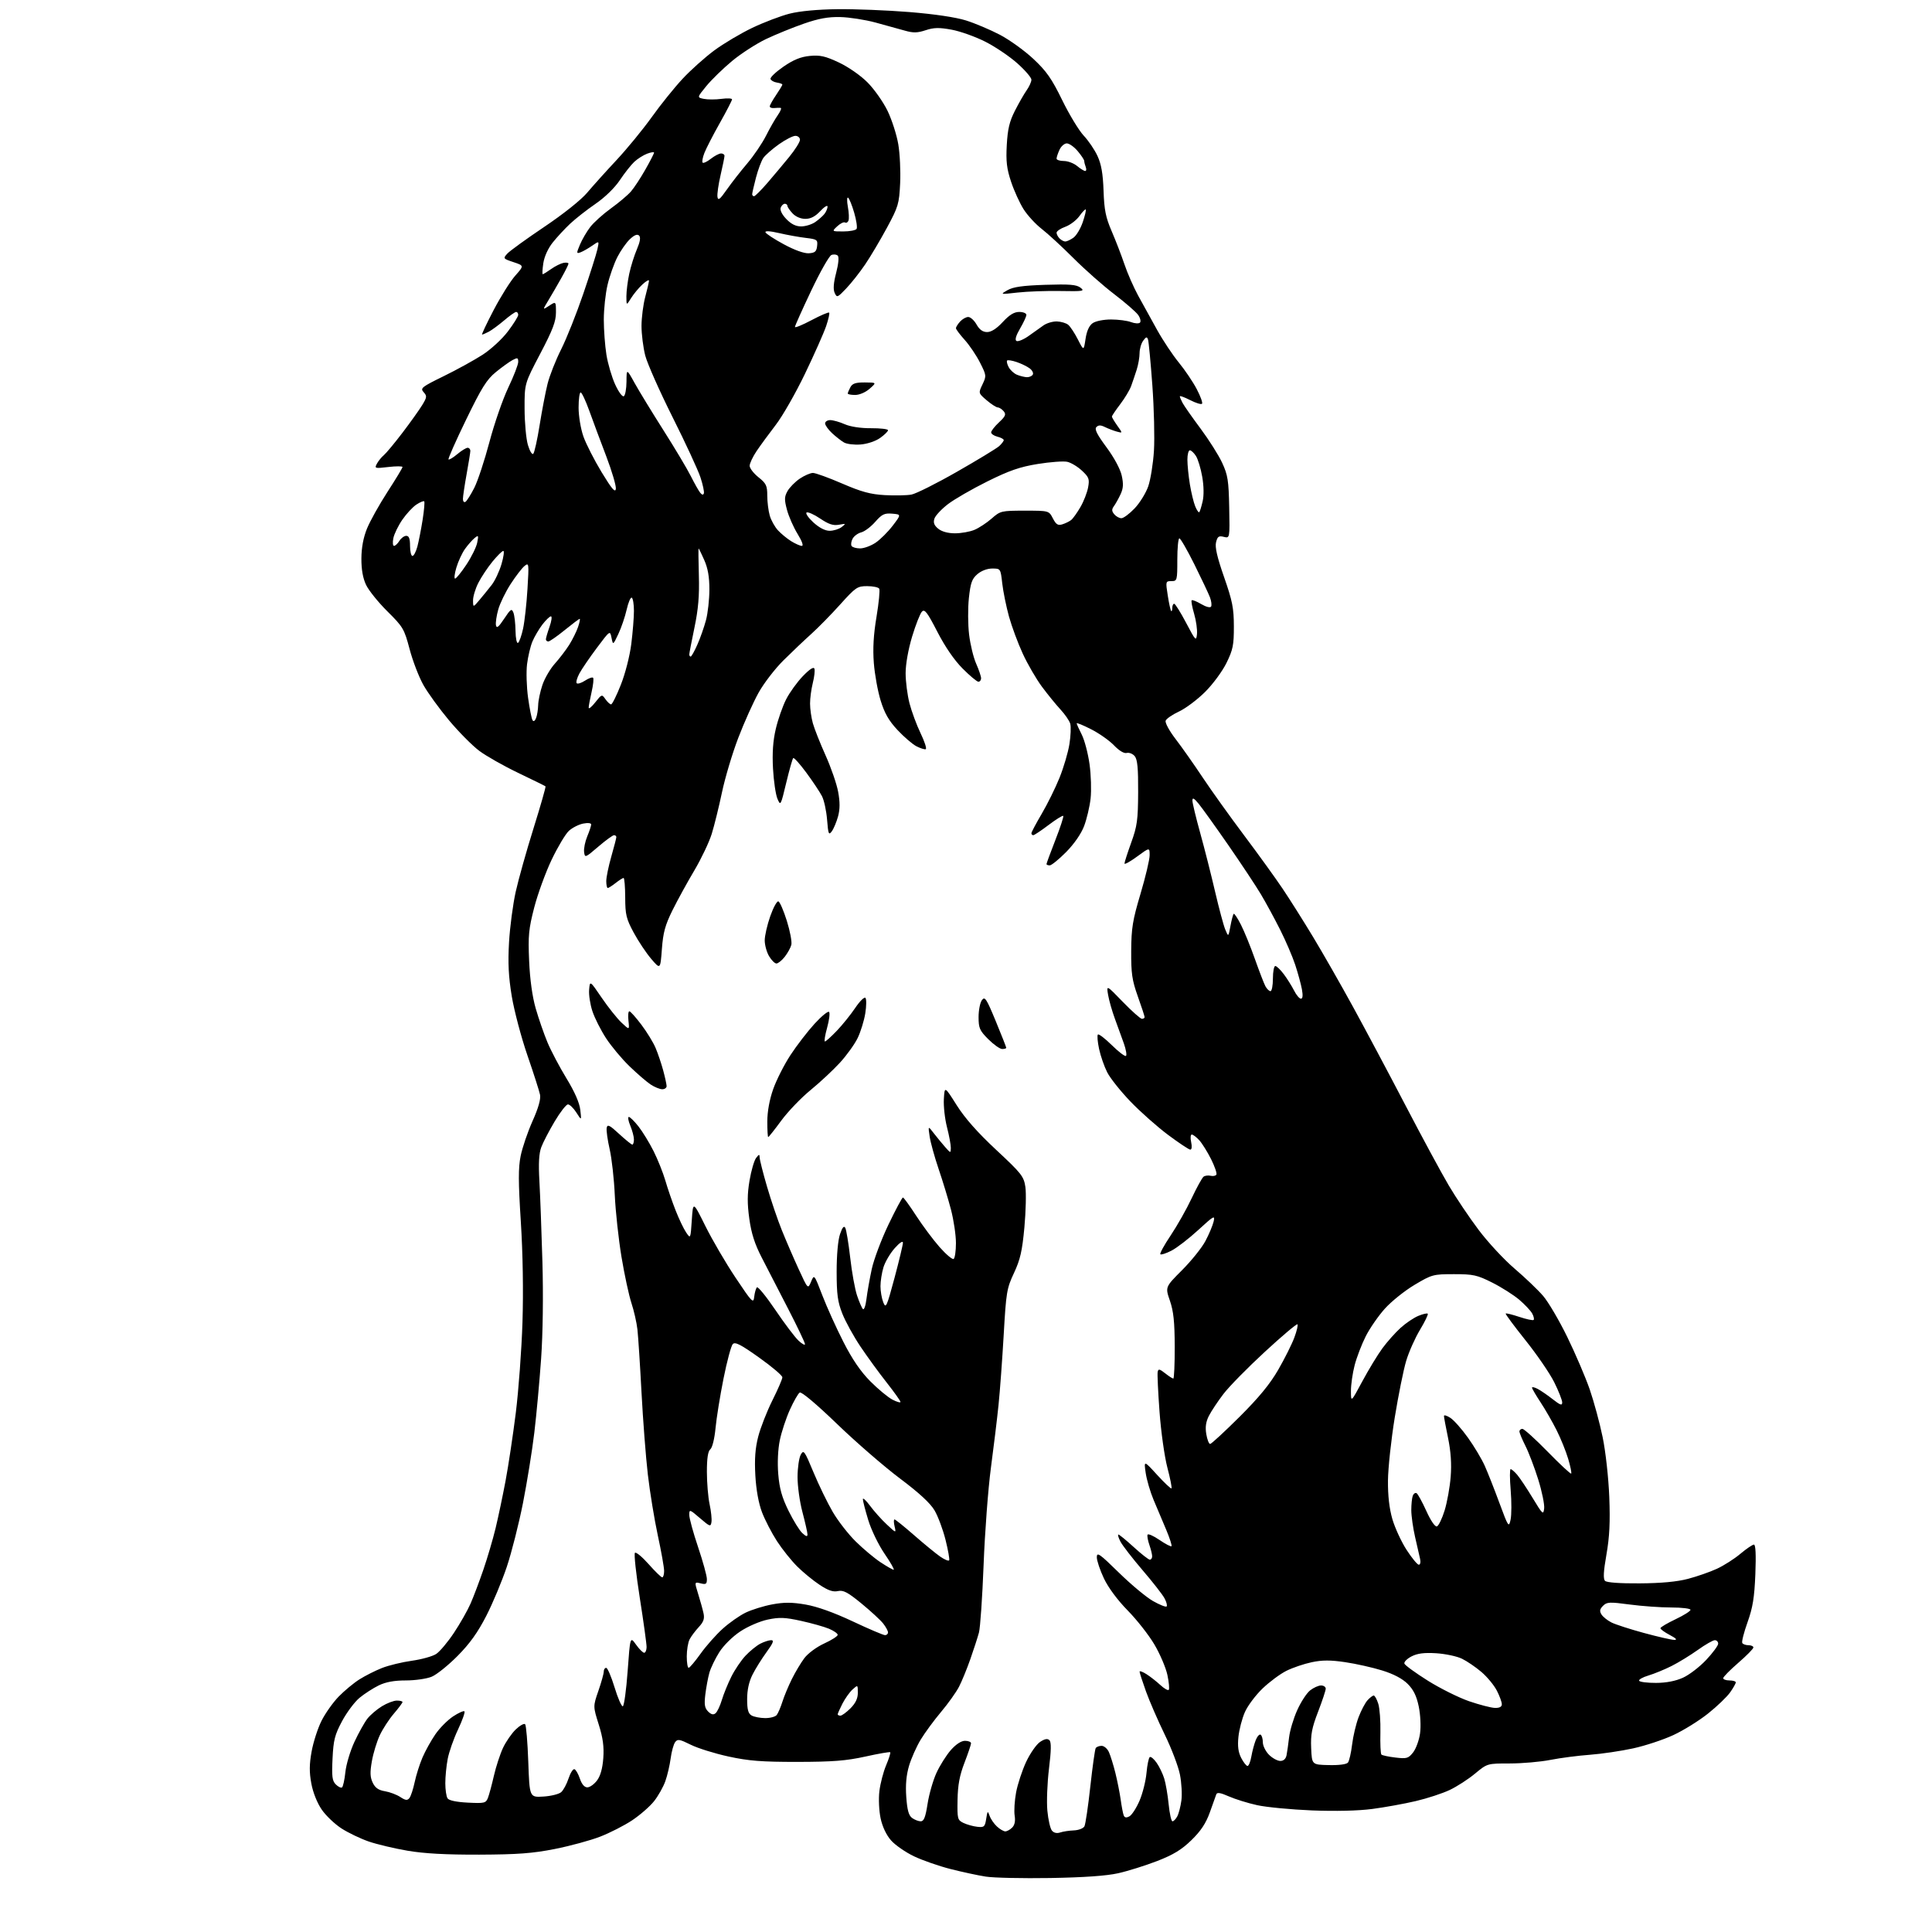 <?xml version="1.0" encoding="UTF-8" standalone="no"?>
<svg 
  version="1.1" 
  xmlns="http://www.w3.org/2000/svg" 
  xmlns:xlink="http://www.w3.org/1999/xlink" 
  xmlns:svg="http://www.w3.org/2000/svg"
  xmlns:rdf="http://www.w3.org/1999/02/22-rdf-syntax-ns#"
  xmlns:cc="http://creativecommons.org/ns#"
  xmlns:dc="http://purl.org/dc/elements/1.1/"
  viewBox="0 0 768 768"
  width="768"
  height="768"
>
<style>svg {background-color: white; }</style>"
<path stroke="none" fill="black" fill-rule="evenodd" d="M417.50,746.54C406.50,746.72 394.96,746.47 391.86,745.98C388.76,745.50 382.46,744.14 377.86,742.97C373.26,741.80 366.73,739.53 363.35,737.92C359.97,736.31 355.85,733.46 354.20,731.58C352.33,729.45 350.77,726.15 350.06,722.84C349.42,719.84 349.20,715.10 349.57,712.01C349.94,708.98 351.14,704.35 352.25,701.72C353.36,699.09 354.10,696.76 353.88,696.55C353.67,696.33 349.22,697.10 344.00,698.26C336.38,699.94 331.03,700.36 317.00,700.38C302.77,700.39 297.65,700.00 289.59,698.24C284.13,697.06 277.38,694.95 274.59,693.56C270.14,691.35 269.36,691.22 268.38,692.53C267.76,693.36 266.96,696.26 266.60,698.97C266.24,701.69 265.29,705.77 264.48,708.05C263.68,710.32 261.66,713.90 260.00,716.00C258.33,718.11 254.41,721.52 251.29,723.60C248.17,725.67 242.44,728.60 238.56,730.10C234.68,731.61 226.55,733.81 220.50,735.01C211.67,736.75 205.75,737.19 190.50,737.25C177.27,737.29 168.61,736.82 162.00,735.69C156.78,734.80 149.84,733.15 146.58,732.03C143.33,730.91 138.47,728.58 135.79,726.86C133.11,725.14 129.55,721.76 127.89,719.34C126.08,716.71 124.42,712.56 123.76,708.98C122.92,704.49 122.95,701.35 123.87,696.26C124.54,692.54 126.30,687.07 127.79,684.09C129.27,681.12 132.35,676.77 134.62,674.43C136.89,672.10 140.61,669.01 142.88,667.58C145.16,666.14 149.20,664.10 151.86,663.05C154.53,662.00 159.87,660.71 163.74,660.17C167.61,659.63 171.95,658.42 173.39,657.48C174.82,656.54 178.01,652.75 180.46,649.06C182.91,645.37 185.89,640.13 187.07,637.42C188.25,634.72 190.54,628.67 192.14,624.00C193.75,619.33 195.93,611.90 197.00,607.50C198.06,603.10 199.84,594.64 200.96,588.70C202.08,582.76 203.91,570.61 205.03,561.70C206.14,552.79 207.34,536.58 207.69,525.68C208.08,513.32 207.84,498.28 207.04,485.68C206.02,469.73 206.01,464.24 206.97,459.50C207.64,456.20 209.76,449.97 211.69,445.65C214.03,440.42 215.02,436.92 214.67,435.15C214.37,433.69 212.12,426.65 209.65,419.50C207.19,412.35 204.40,401.80 203.44,396.06C202.15,388.23 201.87,382.84 202.35,374.56C202.70,368.48 203.90,359.45 205.00,354.50C206.10,349.55 209.30,338.16 212.11,329.19C214.91,320.21 217.05,312.74 216.85,312.58C216.66,312.41 211.78,310.01 206.00,307.24C200.22,304.47 193.25,300.52 190.50,298.46C187.75,296.40 182.35,290.95 178.50,286.35C174.65,281.75 170.05,275.41 168.28,272.25C166.51,269.09 164.05,262.69 162.82,258.02C160.69,249.98 160.23,249.20 153.99,243.02C150.37,239.43 146.56,234.70 145.52,232.50C144.24,229.81 143.64,226.37 143.66,222.00C143.69,217.69 144.44,213.68 145.89,210.11C147.10,207.14 150.77,200.57 154.04,195.51C157.32,190.46 160.00,186.02 160.00,185.65C160.00,185.28 157.47,185.28 154.38,185.64C149.00,186.27 148.81,186.22 149.83,184.32C150.41,183.23 151.65,181.71 152.58,180.94C153.50,180.17 156.86,176.13 160.03,171.97C163.20,167.80 166.72,162.86 167.86,160.99C169.73,157.91 169.78,157.42 168.40,155.89C166.98,154.32 167.60,153.83 176.36,149.54C181.58,146.99 188.54,143.15 191.83,141.03C195.15,138.88 199.63,134.76 201.90,131.74C204.16,128.76 206.00,125.80 206.00,125.16C206.00,124.52 205.63,124.00 205.18,124.00C204.73,124.00 202.59,125.51 200.43,127.35C198.27,129.18 195.52,131.21 194.32,131.85C193.11,132.48 191.91,133.00 191.64,133.00C191.37,133.00 193.44,128.61 196.24,123.25C199.04,117.89 202.91,111.73 204.84,109.56C208.34,105.61 208.34,105.61 204.11,104.20C199.99,102.83 199.93,102.74 201.65,100.83C202.62,99.76 209.24,94.97 216.35,90.19C223.95,85.08 230.97,79.49 233.39,76.62C235.65,73.94 240.91,68.09 245.09,63.62C249.26,59.15 255.56,51.47 259.09,46.54C262.61,41.61 268.13,34.76 271.34,31.32C274.54,27.88 280.20,22.82 283.90,20.07C287.60,17.33 294.42,13.28 299.06,11.06C303.70,8.85 310.39,6.31 313.91,5.42C317.90,4.41 325.10,3.74 332.91,3.65C339.84,3.57 352.70,4.08 361.50,4.79C371.48,5.60 379.95,6.86 384.00,8.13C387.57,9.25 393.64,11.82 397.47,13.82C401.30,15.83 407.30,20.15 410.79,23.42C415.99,28.28 418.07,31.26 422.25,39.82C425.06,45.57 428.90,51.90 430.77,53.89C432.65,55.88 435.13,59.52 436.27,62.00C437.79,65.29 438.44,69.02 438.68,75.84C438.94,83.45 439.54,86.41 441.88,91.84C443.46,95.50 445.75,101.42 446.96,105.00C448.16,108.58 450.63,114.20 452.43,117.50C454.23,120.80 457.62,126.93 459.96,131.13C462.29,135.33 466.19,141.18 468.61,144.13C471.03,147.08 474.24,151.84 475.73,154.69C477.23,157.55 478.17,160.16 477.82,160.51C477.48,160.86 475.35,160.20 473.10,159.05C470.84,157.90 469.00,157.22 469.00,157.55C469.00,157.87 469.50,159.07 470.12,160.22C470.73,161.36 473.95,165.95 477.26,170.40C480.58,174.86 484.44,180.97 485.84,184.00C488.07,188.81 488.42,191.03 488.63,201.75C488.87,214.00 488.87,214.00 486.48,213.41C484.48,212.90 483.97,213.26 483.40,215.55C482.91,217.50 483.83,221.49 486.59,229.40C489.90,238.89 490.47,241.73 490.48,249.00C490.50,256.40 490.12,258.28 487.56,263.50C485.94,266.81 482.14,271.98 479.06,275.04C476.00,278.09 471.34,281.59 468.71,282.82C466.07,284.04 463.67,285.69 463.37,286.48C463.06,287.28 464.79,290.48 467.27,293.71C469.72,296.89 474.56,303.77 478.04,309.00C481.52,314.23 488.92,324.57 494.50,332.00C500.08,339.43 506.97,348.97 509.82,353.21C512.67,357.44 518.14,366.11 521.98,372.47C525.82,378.83 532.97,391.34 537.86,400.27C542.75,409.19 552.15,426.85 558.75,439.50C565.34,452.15 573.07,466.44 575.92,471.26C578.76,476.08 584.11,484.04 587.80,488.93C591.48,493.83 597.90,500.74 602.05,504.28C606.21,507.83 611.31,512.70 613.39,515.11C615.48,517.53 619.81,524.90 623.03,531.50C626.25,538.10 630.26,547.47 631.94,552.31C633.61,557.16 635.93,565.71 637.08,571.31C638.27,577.08 639.40,587.36 639.71,595.00C640.10,605.06 639.82,610.90 638.59,617.92C637.40,624.70 637.25,627.64 638.03,628.42C638.70,629.09 643.95,629.47 651.81,629.41C660.31,629.36 666.64,628.77 671.00,627.62C674.58,626.68 679.75,624.88 682.50,623.61C685.25,622.34 689.46,619.66 691.84,617.65C694.23,615.64 696.65,614.00 697.22,614.00C697.89,614.00 698.08,618.06 697.78,625.75C697.40,635.08 696.76,639.02 694.67,644.87C693.22,648.93 692.28,652.64 692.58,653.12C692.87,653.61 693.99,654.00 695.06,654.00C696.13,654.00 697.00,654.41 697.00,654.90C697.00,655.40 694.30,658.14 691.00,661.00C687.70,663.86 685.00,666.60 685.00,667.10C685.00,667.59 686.12,668.00 687.50,668.00C688.88,668.00 690.00,668.35 690.00,668.78C690.00,669.21 688.99,671.00 687.75,672.75C686.51,674.51 682.58,678.29 679.00,681.14C675.42,684.00 669.21,687.86 665.19,689.72C661.17,691.59 653.97,693.97 649.18,695.01C644.39,696.06 636.66,697.20 631.99,697.55C627.32,697.89 620.26,698.81 616.29,699.59C612.33,700.37 605.06,701.00 600.15,701.00C591.22,701.00 591.22,701.00 586.36,705.03C583.69,707.25 579.16,710.18 576.29,711.54C573.43,712.90 567.36,714.89 562.79,715.96C558.23,717.03 550.45,718.44 545.50,719.09C539.87,719.83 530.88,720.04 521.50,719.67C513.25,719.33 503.47,718.40 499.77,717.59C496.07,716.78 490.99,715.20 488.48,714.09C485.15,712.62 483.80,712.40 483.49,713.29C483.26,713.95 482.10,717.20 480.91,720.50C479.34,724.85 477.33,727.87 473.60,731.50C469.69,735.30 466.42,737.29 459.98,739.79C455.31,741.59 448.35,743.78 444.50,744.64C439.82,745.69 430.88,746.31 417.50,746.54zM421.43,728.44C422.57,728.05 425.03,727.68 426.90,727.61C428.78,727.53 430.64,726.81 431.08,725.99C431.50,725.17 432.56,718.05 433.42,710.16C434.29,702.27 435.25,695.41 435.56,694.91C435.86,694.41 436.92,694.00 437.90,694.00C438.88,694.00 440.19,695.11 440.80,696.47C441.42,697.83 442.58,701.54 443.37,704.72C444.16,707.90 445.11,712.70 445.49,715.38C445.86,718.06 446.39,720.86 446.68,721.61C447.05,722.57 447.71,722.69 448.96,722.02C449.93,721.50 451.73,718.72 452.97,715.84C454.21,712.96 455.46,707.98 455.75,704.77C456.04,701.57 456.63,698.73 457.06,698.46C457.50,698.19 458.72,699.22 459.78,700.74C460.85,702.26 462.21,705.08 462.80,707.00C463.40,708.92 464.19,713.54 464.56,717.25C464.93,720.96 465.61,724.00 466.08,724.00C466.55,724.00 467.40,723.12 467.98,722.04C468.56,720.96 469.30,718.12 469.62,715.73C469.95,713.34 469.69,708.70 469.05,705.44C468.40,702.17 465.68,695.00 462.99,689.50C460.31,684.00 456.96,676.30 455.55,672.38C454.15,668.46 453.00,664.92 453.00,664.51C453.00,664.10 454.24,664.55 455.75,665.51C457.26,666.47 459.73,668.41 461.24,669.81C462.75,671.21 464.25,672.08 464.59,671.75C464.92,671.41 464.68,668.74 464.06,665.82C463.43,662.89 461.09,657.42 458.86,653.66C456.63,649.89 451.85,643.82 448.25,640.16C444.26,636.10 440.59,631.15 438.85,627.50C437.28,624.20 436.00,620.38 436.00,619.02C436.00,616.85 437.08,617.60 444.75,625.12C449.56,629.84 455.67,634.93 458.33,636.44C460.98,637.94 463.42,638.91 463.75,638.59C464.07,638.26 463.70,636.81 462.92,635.36C462.15,633.90 458.21,628.86 454.17,624.15C450.14,619.45 446.19,614.33 445.39,612.80C444.60,611.26 444.23,610.00 444.58,610.00C444.93,610.00 447.68,612.25 450.69,615.00C453.70,617.75 456.57,620.00 457.08,620.00C457.59,620.00 458.00,619.39 458.00,618.65C458.00,617.91 457.51,615.89 456.91,614.17C456.31,612.45 455.97,610.61 456.16,610.09C456.35,609.56 458.46,610.48 460.86,612.12C463.26,613.76 465.44,614.90 465.69,614.64C465.94,614.39 464.99,611.44 463.58,608.09C462.16,604.74 459.91,599.41 458.58,596.25C457.25,593.09 455.83,588.25 455.43,585.50C454.70,580.51 454.70,580.51 459.98,586.29C462.89,589.47 465.45,591.88 465.68,591.65C465.92,591.42 465.18,587.69 464.04,583.36C462.91,579.04 461.50,569.06 460.93,561.20C460.35,553.33 460.02,546.20 460.19,545.35C460.45,544.06 460.93,544.15 463.16,545.90C464.62,547.06 466.08,548.00 466.41,548.00C466.73,548.00 466.99,542.26 466.97,535.25C466.94,525.44 466.50,521.25 465.06,517.06C463.18,511.62 463.18,511.62 469.86,504.93C473.54,501.25 477.72,496.05 479.15,493.37C480.58,490.69 482.05,487.20 482.43,485.61C483.05,482.95 482.58,483.20 476.30,488.97C472.56,492.40 467.77,496.09 465.65,497.17C463.54,498.25 461.56,498.89 461.26,498.59C460.95,498.29 462.80,494.91 465.37,491.09C467.93,487.27 471.69,480.62 473.71,476.32C475.74,472.02 477.87,468.16 478.45,467.74C479.03,467.32 480.29,467.16 481.25,467.39C482.21,467.62 483.24,467.42 483.53,466.94C483.83,466.47 482.88,463.70 481.43,460.79C479.97,457.88 477.85,454.49 476.72,453.25C475.58,452.01 474.24,451.00 473.75,451.00C473.25,451.00 473.14,452.35 473.50,454.00C473.89,455.76 473.75,457.00 473.17,457.00C472.62,457.00 468.65,454.36 464.34,451.14C460.03,447.92 453.30,441.96 449.39,437.89C445.49,433.83 441.32,428.60 440.14,426.28C438.96,423.96 437.50,419.77 436.90,416.96C436.30,414.16 436.08,411.58 436.43,411.24C436.77,410.90 439.28,412.82 442.00,415.50C444.72,418.18 447.25,420.09 447.61,419.73C447.97,419.37 447.58,417.14 446.75,414.79C445.91,412.43 444.32,408.02 443.20,405.00C442.09,401.98 440.86,397.70 440.49,395.50C439.80,391.50 439.80,391.50 446.33,398.25C449.93,401.96 453.35,405.00 453.93,405.00C454.52,405.00 455.00,404.70 455.00,404.33C455.00,403.95 453.79,400.24 452.30,396.08C450.00,389.61 449.62,386.96 449.67,378.00C449.73,368.94 450.23,365.82 453.37,355.30C455.37,348.59 457.00,341.69 457.00,339.96C457.00,336.83 457.00,336.83 452.00,340.50C449.25,342.52 447.00,343.76 447.00,343.26C447.00,342.76 448.21,339.01 449.68,334.93C452.04,328.41 452.38,325.96 452.43,314.90C452.48,305.37 452.15,301.89 451.07,300.58C450.28,299.64 448.86,299.07 447.90,299.31C446.83,299.60 444.90,298.44 442.83,296.29C441.00,294.38 436.91,291.50 433.75,289.90C430.59,288.29 428.00,287.22 428.00,287.53C428.00,287.83 428.90,289.85 430.01,292.01C431.11,294.18 432.50,299.44 433.10,303.72C433.70,308.00 433.89,314.16 433.53,317.42C433.16,320.68 432.00,325.60 430.95,328.37C429.78,331.45 427.02,335.44 423.81,338.70C420.92,341.61 417.99,344.00 417.28,344.00C416.58,344.00 416.00,343.77 416.00,343.48C416.00,343.19 417.60,338.87 419.55,333.86C421.51,328.86 422.90,324.57 422.66,324.32C422.41,324.08 419.80,325.70 416.85,327.93C413.91,330.16 411.16,331.99 410.75,332.00C410.34,332.00 410.00,331.66 410.00,331.23C410.00,330.81 411.85,327.33 414.11,323.48C416.37,319.64 419.55,313.20 421.18,309.16C422.81,305.12 424.58,299.11 425.11,295.81C425.64,292.51 425.78,288.84 425.43,287.65C425.07,286.47 423.32,283.93 421.53,282.00C419.74,280.07 416.43,276.00 414.16,272.94C411.90,269.88 408.48,264.00 406.58,259.87C404.67,255.74 402.20,249.09 401.09,245.10C399.99,241.10 398.78,235.17 398.41,231.91C397.74,226.02 397.73,226.00 394.43,226.00C392.43,226.00 390.08,226.89 388.51,228.25C386.35,230.12 385.79,231.72 385.14,237.80C384.72,241.81 384.76,248.31 385.23,252.24C385.70,256.18 386.96,261.39 388.04,263.82C389.12,266.26 390.00,268.87 390.00,269.63C390.00,270.38 389.52,271.00 388.93,271.00C388.35,271.00 385.52,268.64 382.65,265.75C379.32,262.41 375.68,257.10 372.61,251.14C368.59,243.34 367.57,242.01 366.48,243.14C365.76,243.89 364.00,248.35 362.58,253.05C361.05,258.14 360.00,264.03 360.00,267.59C360.00,270.89 360.69,276.26 361.53,279.54C362.38,282.82 364.37,288.20 365.96,291.50C367.55,294.80 368.47,297.64 367.99,297.81C367.52,297.98 365.85,297.46 364.29,296.65C362.72,295.84 359.35,292.94 356.80,290.22C353.33,286.51 351.63,283.55 350.08,278.51C348.93,274.80 347.71,268.07 347.36,263.54C346.92,257.79 347.24,252.24 348.43,245.16C349.36,239.57 349.84,234.56 349.50,234.00C349.16,233.45 347.01,233.00 344.71,233.00C340.81,233.00 340.14,233.45 334.02,240.25C330.44,244.24 325.25,249.52 322.50,252.00C319.75,254.47 314.77,259.20 311.43,262.51C308.09,265.82 303.65,271.58 301.57,275.32C299.48,279.05 295.84,287.14 293.48,293.30C291.12,299.46 288.21,309.21 287.00,314.96C285.79,320.71 283.96,328.14 282.93,331.46C281.90,334.78 278.79,341.32 276.02,346.00C273.24,350.68 269.34,357.79 267.34,361.81C264.41,367.74 263.60,370.67 263.11,377.27C262.50,385.42 262.50,385.42 258.86,381.16C256.87,378.82 253.73,374.12 251.89,370.70C248.94,365.22 248.55,363.60 248.53,356.75C248.51,352.49 248.22,349.01 247.88,349.00C247.55,349.00 246.13,349.90 244.73,351.00C243.33,352.10 241.92,353.00 241.59,353.00C241.27,353.00 241.00,351.76 241.00,350.25C241.00,348.73 241.90,344.35 243.00,340.50C244.10,336.65 245.00,333.17 245.00,332.75C245.00,332.34 244.59,332.00 244.08,332.00C243.58,332.00 240.76,334.05 237.83,336.56C232.62,341.02 232.49,341.07 232.19,338.67C232.02,337.31 232.59,334.53 233.44,332.48C234.30,330.43 235.00,328.30 235.00,327.75C235.00,327.16 233.70,327.01 231.80,327.39C230.04,327.74 227.50,329.04 226.15,330.27C224.81,331.49 221.73,336.65 219.30,341.72C216.88,346.80 213.76,355.35 212.37,360.72C210.15,369.29 209.90,371.93 210.34,382.00C210.66,389.37 211.60,396.14 212.95,400.86C214.12,404.91 216.22,410.99 217.63,414.36C219.04,417.74 222.44,424.17 225.18,428.67C228.41,433.95 230.35,438.37 230.67,441.17C231.18,445.50 231.18,445.50 229.11,442.25C227.96,440.46 226.46,439.01 225.76,439.02C225.07,439.03 222.70,442.07 220.50,445.77C218.30,449.47 215.90,454.07 215.18,456.00C214.24,458.48 214.02,462.42 214.42,469.50C214.73,475.00 215.27,489.45 215.62,501.61C216.00,515.01 215.80,530.16 215.10,540.11C214.47,549.12 213.25,562.35 212.40,569.50C211.55,576.65 209.51,589.24 207.89,597.48C206.26,605.72 203.37,617.13 201.46,622.84C199.55,628.54 195.87,637.33 193.29,642.36C189.92,648.93 186.72,653.40 181.89,658.26C178.20,661.98 173.58,665.70 171.62,666.51C169.67,667.33 165.04,668.00 161.35,668.00C156.70,668.00 153.38,668.61 150.57,669.97C148.33,671.06 144.89,673.28 142.93,674.90C140.97,676.52 137.84,680.70 135.98,684.18C133.08,689.61 132.54,691.70 132.19,699.07C131.84,706.15 132.06,707.92 133.47,709.32C134.40,710.26 135.51,710.80 135.94,710.54C136.36,710.27 136.97,707.54 137.29,704.47C137.61,701.39 139.24,695.95 140.91,692.38C142.58,688.80 144.90,684.67 146.05,683.19C147.21,681.71 149.81,679.49 151.83,678.26C153.85,677.02 156.51,676.01 157.75,676.01C158.99,676.00 160.00,676.27 160.00,676.59C160.00,676.92 158.45,678.99 156.56,681.20C154.66,683.42 152.15,687.27 150.98,689.77C149.81,692.26 148.39,696.90 147.83,700.07C147.04,704.54 147.12,706.47 148.16,708.65C149.14,710.70 150.46,711.62 153.01,712.04C154.93,712.36 157.67,713.39 159.11,714.33C161.19,715.70 161.92,715.79 162.74,714.77C163.31,714.07 164.24,711.23 164.83,708.47C165.41,705.70 166.81,701.29 167.93,698.67C169.05,696.05 171.36,691.89 173.06,689.42C174.75,686.95 177.92,683.76 180.09,682.32C182.26,680.88 184.30,679.97 184.62,680.29C184.94,680.61 183.79,683.87 182.06,687.53C180.33,691.19 178.48,696.46 177.96,699.23C177.43,702.00 177.01,706.35 177.02,708.89C177.02,711.42 177.42,714.11 177.89,714.85C178.43,715.71 181.33,716.33 185.91,716.57C192.55,716.91 193.14,716.77 193.95,714.72C194.43,713.50 195.50,709.53 196.33,705.90C197.16,702.28 198.80,697.28 199.96,694.80C201.13,692.32 203.41,689.03 205.03,687.47C206.65,685.92 208.32,684.99 208.74,685.40C209.16,685.82 209.72,692.54 210.00,700.33C210.50,714.50 210.50,714.50 216.00,714.16C219.03,713.98 222.22,713.18 223.09,712.40C223.97,711.61 225.29,709.17 226.01,706.96C226.74,704.75 227.79,703.10 228.35,703.28C228.91,703.47 229.88,705.17 230.52,707.06C231.27,709.28 232.32,710.50 233.48,710.50C234.47,710.50 236.20,709.27 237.33,707.76C238.69,705.94 239.52,702.97 239.82,698.87C240.15,694.30 239.68,690.85 238.00,685.50C235.74,678.30 235.74,678.30 237.87,672.14C239.04,668.76 240.00,665.32 240.00,664.50C240.00,663.67 240.44,663.00 240.97,663.00C241.50,663.00 243.00,666.49 244.30,670.75C245.59,675.01 247.07,678.40 247.58,678.27C248.08,678.14 248.95,671.84 249.50,664.27C250.50,650.50 250.50,650.50 252.82,653.75C254.09,655.54 255.56,657.00 256.07,657.00C256.58,657.00 257.01,655.99 257.03,654.75C257.04,653.51 255.83,644.75 254.34,635.27C252.85,625.79 251.97,617.69 252.40,617.27C252.82,616.85 255.27,618.87 257.84,621.77C260.40,624.67 262.84,627.03 263.25,627.02C263.66,627.01 264.00,625.87 264.00,624.48C264.00,623.10 262.88,616.76 261.50,610.41C260.13,604.05 258.34,593.14 257.53,586.17C256.72,579.20 255.59,564.50 255.01,553.50C254.43,542.50 253.70,531.25 253.39,528.50C253.08,525.75 252.01,521.02 251.01,518.00C250.01,514.98 248.23,506.71 247.05,499.63C245.88,492.55 244.68,481.52 244.39,475.13C244.11,468.73 243.19,460.50 242.35,456.83C241.51,453.16 240.98,449.34 241.17,448.34C241.47,446.82 242.29,447.22 246.12,450.76C248.65,453.09 251.01,455.00 251.36,455.00C251.71,455.00 252.00,454.09 252.00,452.97C252.00,451.85 251.35,449.38 250.55,447.47C249.75,445.56 249.49,444.00 249.97,444.00C250.44,444.00 252.16,445.69 253.79,447.75C255.41,449.81 258.11,454.22 259.79,457.55C261.46,460.88 263.57,466.15 264.48,469.27C265.38,472.38 267.21,477.72 268.55,481.12C269.88,484.52 271.77,488.48 272.74,489.90C274.50,492.50 274.50,492.50 275.00,485.00C275.50,477.50 275.50,477.50 280.41,487.40C283.12,492.85 288.51,502.08 292.40,507.90C298.98,517.76 299.50,518.29 299.81,515.50C300.00,513.85 300.48,512.16 300.89,511.74C301.29,511.32 304.59,515.37 308.23,520.74C311.86,526.11 316.00,531.59 317.42,532.92C318.84,534.26 320.00,534.88 320.00,534.32C320.00,533.75 317.01,527.48 313.36,520.39C309.71,513.30 304.98,504.12 302.85,500.00C300.01,494.50 298.68,490.36 297.86,484.46C297.02,478.39 297.04,474.68 297.95,469.30C298.61,465.38 299.78,461.35 300.54,460.34C301.74,458.76 301.94,458.73 301.97,460.12C301.99,461.01 303.29,466.19 304.88,471.62C306.46,477.05 309.11,484.88 310.78,489.00C312.44,493.12 315.46,500.10 317.48,504.50C321.16,512.50 321.16,512.50 322.41,509.50C323.65,506.50 323.65,506.50 326.92,515.00C328.72,519.67 332.49,528.00 335.30,533.50C338.81,540.38 342.14,545.25 345.98,549.11C349.05,552.20 353.01,555.47 354.78,556.39C356.55,557.30 357.98,557.70 357.96,557.28C357.93,556.85 355.43,553.35 352.40,549.50C349.36,545.65 344.69,539.22 342.00,535.21C339.31,531.20 336.09,525.35 334.85,522.21C332.98,517.50 332.59,514.57 332.58,505.50C332.58,498.91 333.11,492.94 333.92,490.60C334.85,487.88 335.48,487.12 336.01,488.10C336.43,488.87 337.31,494.20 337.97,499.95C338.62,505.70 339.84,512.45 340.68,514.95C341.51,517.45 342.57,519.89 343.02,520.37C343.47,520.85 344.11,519.05 344.43,516.37C344.76,513.69 345.70,508.35 346.53,504.50C347.36,500.65 350.36,492.66 353.20,486.75C356.04,480.84 358.61,476.01 358.93,476.02C359.24,476.02 361.61,479.29 364.19,483.27C366.77,487.24 370.97,492.87 373.52,495.76C376.08,498.65 378.58,500.76 379.08,500.45C379.59,500.14 380.00,497.29 380.00,494.13C380.00,490.97 379.11,484.99 378.03,480.85C376.95,476.71 374.74,469.44 373.12,464.70C371.51,459.95 369.90,454.14 369.55,451.78C368.91,447.50 368.91,447.50 371.20,450.48C372.47,452.12 374.50,454.60 375.72,455.98C377.89,458.45 377.94,458.45 377.97,456.33C377.99,455.14 377.30,451.43 376.45,448.10C375.59,444.77 375.03,439.72 375.20,436.88C375.50,431.73 375.50,431.73 380.31,439.35C383.58,444.52 388.63,450.22 396.02,457.11C406.06,466.46 406.97,467.62 407.60,471.79C407.97,474.28 407.79,481.54 407.21,487.91C406.34,497.33 405.56,500.72 403.07,506.04C400.20,512.17 399.95,513.67 398.99,530.54C398.42,540.42 397.50,553.00 396.93,558.50C396.37,564.00 395.00,575.25 393.90,583.50C392.80,591.75 391.49,609.08 391.00,622.00C390.50,634.92 389.67,647.08 389.14,649.00C388.62,650.92 387.09,655.66 385.73,659.52C384.38,663.38 382.35,668.33 381.22,670.52C380.08,672.71 376.88,677.20 374.10,680.50C371.32,683.80 367.68,688.75 366.01,691.50C364.34,694.25 362.25,698.94 361.36,701.93C360.26,705.65 359.91,709.54 360.26,714.35C360.63,719.55 361.22,721.69 362.57,722.67C363.57,723.40 365.12,724.00 366.01,724.00C367.26,724.00 367.90,722.37 368.72,717.07C369.31,713.26 370.90,707.72 372.25,704.77C373.60,701.82 376.17,697.74 377.95,695.70C380.01,693.37 382.09,692.00 383.60,692.00C384.92,692.00 386.00,692.44 386.00,692.98C386.00,693.51 384.83,697.00 383.39,700.73C381.45,705.77 380.75,709.54 380.64,715.47C380.51,723.05 380.62,723.50 383.00,724.65C384.38,725.31 386.85,726.00 388.49,726.18C391.23,726.47 391.53,726.19 392.03,723.00C392.53,719.82 392.65,719.71 393.37,721.78C393.80,723.04 395.11,724.95 396.27,726.03C397.43,727.12 398.94,728.00 399.62,728.00C400.30,728.00 401.54,727.32 402.36,726.49C403.36,725.49 403.69,723.89 403.34,721.72C403.05,719.93 403.31,715.79 403.91,712.52C404.52,709.25 406.32,703.78 407.91,700.37C409.51,696.96 412.01,693.39 413.46,692.43C415.34,691.20 416.41,691.01 417.17,691.77C417.93,692.53 417.88,695.80 416.99,703.07C416.30,708.70 416.01,716.21 416.34,719.76C416.67,723.32 417.49,726.88 418.15,727.68C418.92,728.61 420.11,728.88 421.43,728.44zM495.91,702.00C496.39,702.00 497.07,700.31 497.43,698.25C497.79,696.19 498.57,693.27 499.16,691.76C499.75,690.26 500.63,689.27 501.12,689.57C501.60,689.87 502.00,691.24 502.00,692.60C502.00,693.97 503.10,696.20 504.45,697.55C505.80,698.90 507.82,700.00 508.94,700.00C510.24,700.00 511.12,699.19 511.42,697.75C511.67,696.51 512.12,693.31 512.43,690.63C512.74,687.95 514.19,683.09 515.66,679.83C517.12,676.56 519.43,673.02 520.80,671.95C522.16,670.88 524.11,670.00 525.13,670.00C526.16,670.00 527.00,670.57 527.00,671.27C527.00,671.97 525.63,676.10 523.96,680.44C521.47,686.91 520.97,689.54 521.21,694.92C521.50,701.50 521.50,701.50 528.21,701.65C532.26,701.75 535.28,701.35 535.83,700.65C536.34,700.02 537.08,696.80 537.48,693.50C537.88,690.20 539.03,685.31 540.05,682.64C541.06,679.96 542.66,676.93 543.60,675.89C544.54,674.85 545.66,674.00 546.08,674.00C546.50,674.00 547.31,675.46 547.88,677.25C548.45,679.04 548.83,684.18 548.73,688.68C548.62,693.19 548.80,697.14 549.13,697.47C549.46,697.79 551.96,698.33 554.70,698.65C559.22,699.19 559.85,699.00 561.74,696.60C562.88,695.15 564.12,691.75 564.49,689.05C564.88,686.24 564.65,681.65 563.97,678.35C563.10,674.17 561.89,671.69 559.59,669.39C557.50,667.30 554.02,665.46 549.45,664.04C545.63,662.85 539.01,661.37 534.74,660.74C528.88,659.87 525.63,659.87 521.43,660.76C518.38,661.40 513.86,662.93 511.38,664.17C508.90,665.40 504.63,668.57 501.89,671.20C499.14,673.84 495.98,678.05 494.87,680.57C493.75,683.09 492.60,687.51 492.30,690.39C491.91,694.16 492.22,696.52 493.40,698.82C494.31,700.57 495.44,702.00 495.91,702.00zM304.13,682.97C306.12,682.99 308.20,682.44 308.75,681.75C309.29,681.06 310.31,678.70 311.01,676.50C311.70,674.30 313.39,670.25 314.75,667.50C316.11,664.75 318.36,660.98 319.75,659.13C321.18,657.24 324.63,654.68 327.64,653.31C330.59,651.96 333.00,650.41 333.00,649.88C333.00,649.34 331.44,648.25 329.54,647.45C327.63,646.65 322.63,645.25 318.41,644.32C312.03,642.92 309.83,642.83 305.18,643.81C302.04,644.47 297.27,646.53 294.26,648.53C291.19,650.56 287.63,654.09 285.94,656.76C284.31,659.33 282.53,663.02 281.98,664.97C281.44,666.91 280.72,670.78 280.38,673.56C279.89,677.59 280.12,678.98 281.49,680.35C282.71,681.56 283.57,681.77 284.44,681.05C285.12,680.48 286.25,678.11 286.95,675.76C287.65,673.42 289.35,669.25 290.72,666.50C292.09,663.75 294.63,660.00 296.36,658.16C298.08,656.33 300.72,654.19 302.20,653.41C303.69,652.64 305.64,652.00 306.54,652.00C307.79,652.00 307.37,653.10 304.71,656.75C302.81,659.36 300.29,663.39 299.13,665.71C297.73,668.48 297.00,671.80 297.00,675.41C297.00,679.58 297.42,681.15 298.75,681.92C299.71,682.48 302.13,682.95 304.13,682.97zM334.08,682.00C334.67,682.00 336.47,680.68 338.08,679.08C340.10,677.05 341.00,675.16 341.00,672.92C341.00,669.70 340.99,669.70 338.89,671.60C337.74,672.64 335.94,675.17 334.89,677.21C333.85,679.25 333.00,681.16 333.00,681.46C333.00,681.76 333.48,682.00 334.08,682.00zM594.25,678.92C596.09,678.97 597.00,678.49 597.00,677.46C597.00,676.61 596.12,674.19 595.03,672.07C593.95,669.95 591.21,666.62 588.93,664.67C586.65,662.72 583.15,660.33 581.14,659.36C579.14,658.39 574.53,657.42 570.90,657.19C566.08,656.90 563.44,657.24 561.09,658.45C559.32,659.37 558.05,660.65 558.27,661.31C558.49,661.96 562.68,665.01 567.58,668.09C572.49,671.17 579.88,674.85 584.00,676.27C588.12,677.68 592.74,678.88 594.25,678.92zM658.31,668.98C662.36,668.96 666.06,668.25 669.00,666.92C671.48,665.80 675.64,662.61 678.25,659.83C680.86,657.05 683.00,654.15 683.00,653.39C683.00,652.62 682.40,652.00 681.66,652.00C680.93,652.00 677.89,653.74 674.91,655.87C671.94,657.99 667.25,660.87 664.50,662.25C661.75,663.64 657.60,665.34 655.28,666.04C652.96,666.73 651.30,667.68 651.59,668.15C651.88,668.62 654.90,668.99 658.31,668.98zM273.75,662.98C274.16,662.97 276.30,660.44 278.50,657.36C280.70,654.28 284.65,649.82 287.27,647.46C289.89,645.09 294.01,642.20 296.42,641.04C298.84,639.87 303.59,638.40 306.98,637.77C311.70,636.89 314.82,636.90 320.23,637.83C324.78,638.61 331.45,640.99 338.96,644.52C345.37,647.54 351.16,650.00 351.81,650.00C352.47,650.00 353.00,649.51 353.00,648.91C353.00,648.31 352.13,646.71 351.07,645.36C350.01,644.01 346.12,640.43 342.43,637.40C336.95,632.91 335.23,632.01 333.08,632.48C331.15,632.91 329.18,632.23 325.79,629.98C323.23,628.29 319.23,625.01 316.91,622.70C314.58,620.39 310.96,615.87 308.87,612.65C306.78,609.43 304.10,604.25 302.91,601.15C301.55,597.56 300.58,592.21 300.26,586.50C299.90,580.01 300.21,575.71 301.40,571.08C302.31,567.55 304.84,561.09 307.02,556.71C309.21,552.34 311.00,548.20 311.00,547.50C311.00,546.80 306.84,543.26 301.75,539.65C294.51,534.49 292.25,533.33 291.30,534.28C290.64,534.95 288.98,541.12 287.61,548.00C286.23,554.88 284.80,563.76 284.43,567.73C284.04,571.88 283.16,575.45 282.37,576.11C281.42,576.89 281.00,579.66 281.00,585.07C281.00,589.38 281.48,595.16 282.07,597.91C282.67,600.67 283.00,603.87 282.82,605.03C282.52,607.00 282.21,606.89 278.25,603.49C274.13,599.95 274.00,599.92 274.00,602.23C274.00,603.54 275.57,609.28 277.50,615.00C279.43,620.72 281.00,626.44 281.00,627.72C281.00,629.69 280.63,629.94 278.52,629.41C276.03,628.79 276.03,628.79 277.54,633.65C278.37,636.32 279.33,639.76 279.66,641.30C280.13,643.45 279.68,644.74 277.76,646.80C276.38,648.29 274.74,650.48 274.12,651.68C273.50,652.89 273.00,655.92 273.00,658.43C273.00,660.95 273.34,662.99 273.75,662.98zM665.50,651.88C666.88,651.90 666.34,651.30 663.75,649.93C661.69,648.84 660.02,647.63 660.05,647.23C660.08,646.83 662.78,645.23 666.05,643.68C669.32,642.13 672.00,640.44 672.00,639.93C672.00,639.42 668.56,639.00 664.36,639.00C660.16,639.00 652.72,638.47 647.83,637.82C639.82,636.75 638.77,636.80 637.24,638.33C635.93,639.64 635.78,640.44 636.61,641.77C637.20,642.72 638.99,644.16 640.59,644.96C642.19,645.76 648.00,647.64 653.50,649.13C659.00,650.63 664.40,651.86 665.50,651.88zM355.24,624.00C355.65,624.00 354.03,621.14 351.63,617.64C349.21,614.11 346.33,608.16 345.14,604.24C343.96,600.36 343.00,596.63 343.00,595.94C343.00,595.26 344.29,596.45 345.88,598.60C347.46,600.74 350.44,604.08 352.51,606.00C356.26,609.50 356.26,609.50 355.61,606.75C355.25,605.24 355.24,604.00 355.58,604.00C355.92,604.00 359.42,606.81 363.35,610.25C367.28,613.69 371.94,617.51 373.70,618.74C375.46,619.97 377.08,620.65 377.31,620.24C377.53,619.83 376.88,616.17 375.86,612.09C374.84,608.02 372.88,602.77 371.51,600.43C369.82,597.54 365.38,593.45 357.76,587.73C351.57,583.09 340.32,573.35 332.77,566.07C324.53,558.13 318.59,553.14 317.90,553.56C317.27,553.95 315.51,557.02 313.99,560.39C312.47,563.75 310.67,569.20 309.99,572.50C309.24,576.15 308.99,581.44 309.37,586.00C309.84,591.70 310.82,595.20 313.45,600.56C315.36,604.44 317.84,608.45 318.96,609.46C320.50,610.85 320.99,610.96 320.98,609.90C320.96,609.13 320.06,605.16 318.98,601.07C317.89,596.98 317.02,590.68 317.04,587.07C317.05,583.46 317.63,579.50 318.31,578.27C319.46,576.19 319.81,576.68 323.38,585.27C325.49,590.35 328.93,597.42 331.02,601.00C333.11,604.58 337.22,609.87 340.16,612.76C343.10,615.66 347.52,619.37 350.00,621.01C352.48,622.65 354.83,623.99 355.24,624.00zM564.00,622.00C564.57,622.00 564.80,620.99 564.52,619.75C564.23,618.51 563.33,614.58 562.52,611.00C561.70,607.42 561.02,602.62 561.01,600.33C561.01,598.04 561.27,595.45 561.60,594.59C561.94,593.72 562.62,593.27 563.13,593.58C563.63,593.89 565.38,597.08 567.00,600.66C568.75,604.52 570.46,607.01 571.19,606.77C571.87,606.54 573.25,603.69 574.26,600.43C575.26,597.17 576.35,591.12 576.67,587.00C577.07,581.89 576.73,576.99 575.63,571.64C574.73,567.32 574.00,563.37 574.00,562.87C574.00,562.37 575.15,562.71 576.56,563.63C577.97,564.55 581.12,568.11 583.56,571.54C586.01,574.96 588.99,579.96 590.19,582.63C591.39,585.31 594.03,591.99 596.05,597.48C599.59,607.05 599.77,607.32 600.48,604.10C600.88,602.25 600.90,596.98 600.52,592.37C600.13,587.77 600.13,584.00 600.50,584.00C600.87,584.00 602.05,585.01 603.11,586.25C604.17,587.49 606.94,591.65 609.27,595.50C613.22,602.03 613.52,602.30 613.83,599.62C614.01,598.04 612.95,592.87 611.47,588.12C609.99,583.38 607.70,577.38 606.39,574.78C605.08,572.19 604.00,569.60 604.00,569.03C604.00,568.46 604.53,568.00 605.18,568.00C605.83,568.00 610.36,572.09 615.25,577.10C620.14,582.10 624.33,586.00 624.57,585.77C624.80,585.53 624.27,582.90 623.38,579.92C622.50,576.94 620.42,571.80 618.76,568.50C617.10,565.20 614.23,560.20 612.37,557.40C610.52,554.59 609.00,551.99 609.00,551.61C609.00,551.24 610.01,551.46 611.25,552.11C612.49,552.76 615.19,554.61 617.25,556.23C620.25,558.58 621.00,558.83 621.00,557.50C621.00,556.58 619.57,552.96 617.83,549.46C616.09,545.96 610.95,538.46 606.42,532.80C601.89,527.13 598.34,522.34 598.53,522.15C598.72,521.95 601.18,522.56 604.00,523.50C606.82,524.44 609.36,524.97 609.65,524.69C609.93,524.40 609.68,523.27 609.09,522.17C608.51,521.08 606.20,518.61 603.97,516.70C601.73,514.79 596.89,511.72 593.20,509.86C587.16,506.83 585.66,506.50 577.98,506.50C569.75,506.50 569.21,506.64 562.34,510.73C558.43,513.05 553.11,517.31 550.52,520.19C547.93,523.07 544.50,528.02 542.90,531.20C541.29,534.38 539.31,539.56 538.49,542.70C537.67,545.85 537.01,550.46 537.02,552.96C537.03,557.50 537.03,557.50 541.55,549.09C544.03,544.47 547.62,538.56 549.53,535.96C551.44,533.36 554.69,529.71 556.76,527.84C558.82,525.97 561.99,523.83 563.79,523.09C565.59,522.34 567.28,521.95 567.55,522.22C567.82,522.48 566.43,525.36 564.48,528.60C562.52,531.85 560.04,537.42 558.97,541.00C557.90,544.58 555.86,554.70 554.43,563.50C553.00,572.30 551.79,583.55 551.74,588.50C551.68,594.51 552.26,599.61 553.48,603.84C554.49,607.32 557.03,612.83 559.13,616.09C561.24,619.34 563.42,622.00 564.00,622.00zM481.04,574.00C481.52,574.00 486.76,569.16 492.70,563.25C500.41,555.58 504.82,550.21 508.12,544.50C510.66,540.10 513.53,534.35 514.51,531.73C515.49,529.10 516.05,526.72 515.76,526.43C515.47,526.14 509.64,531.05 502.82,537.35C495.99,543.64 488.56,551.20 486.32,554.15C484.07,557.09 481.48,561.00 480.55,562.84C479.35,565.20 479.05,567.33 479.52,570.09C479.88,572.24 480.56,574.00 481.04,574.00zM355.58,508.00C357.42,501.12 358.93,494.82 358.93,494.00C358.92,493.11 357.57,494.02 355.62,496.22C353.81,498.27 351.81,501.70 351.17,503.84C350.52,505.98 350.00,509.34 350.00,511.30C350.00,513.26 350.50,516.14 351.11,517.68C352.14,520.30 352.46,519.61 355.58,508.00zM305.38,452.00C305.17,452.00 305.01,449.19 305.02,445.75C305.03,441.81 305.90,437.06 307.37,432.91C308.65,429.29 311.73,423.21 314.22,419.41C316.71,415.61 321.01,410.02 323.77,407.00C326.53,403.98 329.13,401.84 329.56,402.25C329.98,402.66 329.64,405.47 328.80,408.50C327.96,411.52 327.56,414.00 327.93,414.00C328.29,414.00 330.41,412.09 332.65,409.75C334.89,407.41 338.18,403.32 339.97,400.66C341.76,398.00 343.58,396.20 344.02,396.66C344.46,397.12 344.43,399.90 343.96,402.84C343.48,405.78 342.12,410.18 340.94,412.62C339.76,415.07 336.59,419.48 333.91,422.41C331.22,425.35 325.95,430.27 322.19,433.34C318.43,436.42 313.20,441.87 310.56,445.47C307.92,449.06 305.59,452.00 305.38,452.00zM263.25,432.99C262.29,432.99 260.21,432.14 258.63,431.10C257.05,430.05 253.27,426.80 250.22,423.85C247.17,420.91 242.98,415.88 240.90,412.69C238.82,409.49 236.39,404.68 235.50,401.99C234.60,399.30 234.01,395.45 234.19,393.43C234.50,389.75 234.50,389.75 239.19,396.63C241.77,400.41 245.31,404.86 247.05,406.50C250.23,409.50 250.23,409.50 249.82,405.75C249.59,403.69 249.75,402.00 250.17,402.00C250.59,402.00 252.73,404.38 254.93,407.30C257.13,410.21 259.68,414.37 260.60,416.55C261.52,418.72 262.88,422.75 263.63,425.50C264.37,428.25 264.98,431.06 264.99,431.75C264.99,432.44 264.21,433.00 263.25,432.99zM398.38,417.00C397.49,417.00 395.02,415.25 392.88,413.12C389.42,409.66 389.00,408.70 389.00,404.31C389.00,401.60 389.59,398.57 390.32,397.58C391.49,395.98 392.09,396.88 395.82,405.91C398.12,411.48 400.00,416.25 400.00,416.52C400.00,416.78 399.27,417.00 398.38,417.00zM517.14,397.00C517.85,397.00 517.98,395.71 517.53,393.25C517.15,391.19 515.94,386.80 514.86,383.50C513.77,380.20 511.06,373.90 508.84,369.50C506.62,365.10 503.20,358.80 501.23,355.50C499.27,352.20 493.45,343.43 488.31,336.00C483.16,328.57 477.84,321.15 476.48,319.50C474.62,317.24 474.01,316.93 474.00,318.23C474.00,319.19 475.41,325.04 477.13,331.23C478.85,337.43 481.50,347.90 483.03,354.50C484.57,361.10 486.38,367.85 487.06,369.50C488.30,372.50 488.30,372.50 489.12,368.11C489.57,365.70 490.15,363.52 490.40,363.26C490.66,363.01 491.97,364.98 493.32,367.65C494.67,370.32 497.17,376.45 498.87,381.29C500.58,386.12 502.44,390.96 503.02,392.04C503.60,393.12 504.50,394.00 505.04,394.00C505.57,394.00 506.00,391.75 506.00,389.00C506.00,386.25 506.43,384.00 506.95,384.00C507.47,384.00 508.99,385.46 510.33,387.25C511.67,389.04 513.50,391.96 514.41,393.75C515.31,395.54 516.54,397.00 517.14,397.00zM308.64,383.00C307.98,383.00 306.66,381.69 305.72,380.10C304.77,378.50 304.00,375.69 303.99,373.85C303.98,372.01 304.97,367.68 306.18,364.23C307.39,360.78 308.85,358.12 309.42,358.31C309.99,358.50 311.51,361.99 312.78,366.06C314.06,370.13 314.86,374.41 314.57,375.57C314.28,376.73 313.10,378.87 311.95,380.34C310.80,381.80 309.31,383.00 308.64,383.00zM330.67,330.44C329.44,332.11 329.24,331.63 328.78,325.86C328.50,322.31 327.58,318.08 326.73,316.45C325.89,314.83 323.10,310.64 320.53,307.15C317.96,303.66 315.61,301.05 315.31,301.35C315.01,301.65 313.76,306.09 312.53,311.20C310.35,320.31 310.28,320.44 309.04,317.50C308.34,315.85 307.55,310.45 307.28,305.50C306.94,299.25 307.28,294.44 308.39,289.74C309.26,286.02 311.10,280.76 312.48,278.04C313.85,275.33 316.85,271.17 319.13,268.80C321.83,266.00 323.43,264.96 323.74,265.81C324.00,266.53 323.71,269.09 323.10,271.50C322.50,273.91 322.00,277.60 322.01,279.69C322.01,281.79 322.51,285.30 323.12,287.50C323.73,289.70 326.01,295.45 328.18,300.28C330.35,305.11 332.61,311.63 333.18,314.78C333.93,318.86 333.92,321.66 333.14,324.53C332.53,326.75 331.42,329.41 330.67,330.44zM213.10,285.43C213.52,284.37 213.89,282.05 213.93,280.28C213.97,278.52 214.73,274.92 215.62,272.28C216.51,269.65 218.74,265.83 220.58,263.79C222.42,261.74 224.99,258.37 226.30,256.29C227.60,254.20 229.17,251.04 229.78,249.25C230.39,247.46 230.69,246.00 230.43,246.00C230.18,246.00 227.49,248.03 224.45,250.50C221.41,252.97 218.49,255.00 217.96,255.00C217.43,255.00 217.00,254.61 217.00,254.13C217.00,253.64 217.66,251.39 218.46,249.13C219.26,246.86 219.50,245.00 219.01,245.00C218.51,245.00 216.97,246.49 215.58,248.30C214.20,250.12 212.42,253.16 211.63,255.05C210.84,256.95 209.89,260.98 209.51,264.02C209.14,267.05 209.32,273.06 209.92,277.37C210.52,281.68 211.31,285.69 211.68,286.29C212.09,286.95 212.64,286.62 213.10,285.43zM236.63,279.19C239.19,275.94 239.26,275.92 240.67,277.94C241.47,279.07 242.47,280.00 242.92,280.00C243.36,280.00 245.11,276.49 246.80,272.19C248.56,267.76 250.35,260.74 250.95,255.97C251.53,251.34 252.00,245.43 252.00,242.84C252.00,240.24 251.62,237.88 251.15,237.59C250.68,237.31 249.77,239.42 249.12,242.28C248.47,245.15 246.98,249.53 245.81,252.00C243.68,256.50 243.68,256.50 243.09,253.53C242.49,250.56 242.49,250.56 237.27,257.53C234.40,261.36 231.27,265.94 230.32,267.71C229.37,269.48 228.89,271.22 229.26,271.60C229.63,271.97 231.12,271.50 232.56,270.56C234.00,269.61 235.44,269.10 235.76,269.42C236.08,269.75 235.81,272.29 235.17,275.08C234.53,277.87 234.00,280.68 234.01,281.33C234.02,281.97 235.19,281.01 236.63,279.19zM274.56,261.00C274.86,261.00 276.06,258.86 277.21,256.26C278.37,253.65 279.91,249.26 280.64,246.51C281.38,243.75 281.98,238.29 281.99,234.38C282.00,229.35 281.40,225.89 279.95,222.63C278.83,220.08 277.81,218.00 277.70,218.00C277.59,218.00 277.64,222.86 277.81,228.80C278.04,236.82 277.59,242.14 276.06,249.46C274.93,254.88 274.00,259.70 274.00,260.16C274.00,260.62 274.25,261.00 274.56,261.00zM205.92,255.55C206.42,255.24 207.33,252.68 207.94,249.86C208.54,247.04 209.33,239.96 209.68,234.12C210.30,223.90 210.26,223.56 208.49,225.00C207.48,225.82 205.00,229.05 202.98,232.17C200.96,235.29 198.74,239.85 198.06,242.30C197.37,244.75 196.96,247.57 197.15,248.56C197.42,249.91 198.21,249.28 200.41,245.96C202.99,242.06 203.41,241.78 204.09,243.53C204.51,244.61 204.89,247.89 204.93,250.81C204.97,253.76 205.41,255.87 205.92,255.55zM475.82,252.06C475.99,250.34 475.48,246.72 474.69,244.01C473.89,241.30 473.45,238.88 473.71,238.63C473.96,238.37 475.67,239.05 477.50,240.13C479.44,241.27 481.07,241.69 481.42,241.13C481.75,240.60 481.55,238.95 480.98,237.46C480.42,235.97 477.63,230.08 474.80,224.37C471.96,218.67 469.27,214.00 468.82,214.00C468.37,214.00 468.00,217.82 468.00,222.50C468.00,230.75 467.93,231.00 465.65,231.00C463.36,231.00 463.32,231.13 464.20,236.71C464.69,239.86 465.30,242.63 465.55,242.88C465.80,243.13 466.00,242.58 466.00,241.67C466.00,240.75 466.34,240.00 466.75,240.00C467.17,240.00 469.30,243.42 471.50,247.59C475.26,254.74 475.52,255.00 475.82,252.06zM190.60,238.50C191.99,236.85 194.18,234.15 195.47,232.50C196.75,230.85 198.50,227.14 199.35,224.25C200.20,221.36 200.52,219.00 200.07,219.00C199.61,219.00 197.68,220.91 195.76,223.25C193.85,225.59 191.32,229.39 190.14,231.71C188.96,234.03 188.02,237.18 188.04,238.71C188.07,241.50 188.07,241.50 190.60,238.50zM180.91,230.00C181.35,230.00 183.37,227.51 185.39,224.47C187.41,221.43 189.35,217.49 189.70,215.72C190.28,212.77 190.20,212.62 188.62,213.91C187.68,214.69 185.97,216.63 184.83,218.23C183.69,219.83 182.16,223.14 181.43,225.57C180.70,228.01 180.46,230.00 180.91,230.00zM163.96,221.00C164.49,221.00 165.37,219.31 165.92,217.25C166.46,215.19 167.40,210.41 168.00,206.62C168.59,202.84 168.88,199.54 168.63,199.29C168.38,199.04 166.98,199.62 165.53,200.57C164.08,201.52 161.56,204.24 159.93,206.60C158.30,208.97 156.69,212.28 156.36,213.95C156.02,215.63 156.15,217.00 156.63,217.00C157.12,217.00 158.08,216.10 158.77,215.00C159.45,213.90 160.69,213.00 161.51,213.00C162.58,213.00 163.00,214.12 163.00,217.00C163.00,219.20 163.43,221.00 163.96,221.00zM341.91,218.00C343.45,218.00 346.21,216.98 348.06,215.74C349.91,214.49 352.96,211.46 354.85,208.99C358.28,204.50 358.28,204.50 354.66,204.19C351.58,203.93 350.58,204.41 347.91,207.45C346.19,209.41 343.69,211.29 342.36,211.62C341.03,211.96 339.49,213.09 338.93,214.14C338.37,215.18 338.18,216.48 338.51,217.02C338.85,217.56 340.37,218.00 341.91,218.00zM318.74,217.00C319.49,217.00 318.82,215.12 317.05,212.24C315.44,209.62 313.54,205.31 312.84,202.68C311.75,198.60 311.78,197.49 313.05,195.21C313.88,193.75 316.07,191.52 317.92,190.27C319.78,189.02 322.13,188.00 323.16,188.00C324.18,188.00 329.40,189.89 334.76,192.21C342.47,195.54 346.01,196.50 351.76,196.82C355.75,197.04 360.50,196.94 362.32,196.60C364.13,196.26 372.30,192.17 380.46,187.50C388.63,182.84 396.14,178.27 397.16,177.36C398.17,176.44 399.00,175.36 399.00,174.95C399.00,174.55 397.88,173.93 396.50,173.59C395.12,173.24 394.00,172.48 394.00,171.88C394.00,171.29 395.40,169.49 397.12,167.89C399.69,165.49 400.01,164.72 398.99,163.49C398.31,162.67 397.25,161.98 396.63,161.96C396.01,161.94 394.02,160.65 392.20,159.10C388.90,156.27 388.90,156.27 390.55,152.81C392.16,149.44 392.13,149.19 389.57,144.14C388.12,141.27 385.37,137.20 383.46,135.09C381.56,132.98 380.00,130.90 380.00,130.46C380.00,130.02 380.74,128.83 381.65,127.83C382.57,126.82 384.03,126.00 384.90,126.01C385.78,126.01 387.27,127.36 388.20,129.01C389.38,131.08 390.68,132.00 392.41,132.00C394.05,132.00 396.20,130.62 398.62,128.00C401.27,125.14 403.13,124.00 405.16,124.00C406.72,124.00 408.00,124.52 408.00,125.16C408.00,125.80 406.87,128.25 405.49,130.60C403.87,133.37 403.36,135.11 404.05,135.53C404.64,135.89 406.78,135.03 408.81,133.61C410.84,132.19 413.53,130.28 414.79,129.36C416.06,128.45 418.45,127.74 420.11,127.78C421.78,127.83 423.82,128.43 424.64,129.12C425.47,129.81 427.19,132.42 428.47,134.93C430.80,139.50 430.80,139.50 431.52,134.72C431.99,131.57 432.95,129.45 434.34,128.47C435.54,127.63 438.68,127.00 441.66,127.00C444.52,127.00 448.10,127.47 449.60,128.04C451.10,128.61 452.70,128.70 453.15,128.25C453.61,127.79 453.29,126.43 452.44,125.21C451.59,124.00 447.33,120.30 442.98,116.98C438.62,113.67 431.33,107.23 426.78,102.68C422.23,98.13 416.52,92.87 414.10,91.00C411.68,89.13 408.43,85.60 406.88,83.15C405.34,80.71 403.10,75.80 401.92,72.24C400.19,67.06 399.85,64.15 400.21,57.64C400.56,51.30 401.28,48.28 403.46,44.00C405.00,40.98 407.10,37.31 408.13,35.85C409.16,34.39 410.00,32.51 410.00,31.68C410.00,30.84 407.48,27.91 404.39,25.16C401.31,22.41 395.57,18.54 391.64,16.56C387.71,14.57 381.70,12.43 378.28,11.80C373.32,10.89 371.23,10.93 367.95,12.02C364.65,13.10 363.02,13.13 359.67,12.17C357.38,11.51 352.12,10.06 348.00,8.95C343.88,7.84 337.57,6.86 334.00,6.78C329.19,6.67 325.42,7.36 319.50,9.42C315.10,10.95 308.35,13.70 304.50,15.53C300.65,17.37 294.57,21.29 291.00,24.26C287.43,27.23 282.83,31.70 280.78,34.21C277.06,38.76 277.06,38.76 279.82,39.31C281.34,39.62 284.47,39.61 286.79,39.30C289.11,38.99 291.00,39.08 291.00,39.50C291.00,39.92 288.82,44.14 286.15,48.88C283.48,53.62 280.72,58.98 280.02,60.78C279.31,62.59 278.99,64.33 279.31,64.65C279.63,64.97 281.10,64.28 282.58,63.11C284.06,61.95 285.88,61.00 286.63,61.00C287.39,61.00 288.00,61.42 288.00,61.94C288.00,62.45 287.30,65.89 286.45,69.57C285.59,73.25 285.03,77.16 285.20,78.26C285.44,79.86 286.17,79.29 288.91,75.38C290.79,72.69 294.44,68.02 297.02,64.99C299.61,61.95 302.97,57.00 304.49,53.99C306.01,50.97 308.13,47.26 309.20,45.75C310.26,44.24 310.77,42.95 310.32,42.88C309.87,42.82 308.71,42.85 307.75,42.95C306.79,43.05 306.00,42.75 306.00,42.29C306.00,41.84 307.12,39.81 308.50,37.79C309.88,35.76 311.00,33.89 311.00,33.62C311.00,33.36 310.02,33.00 308.83,32.82C307.63,32.64 306.49,32.00 306.29,31.40C306.09,30.79 308.41,28.59 311.43,26.50C315.43,23.75 318.29,22.58 321.91,22.23C325.99,21.84 328.05,22.30 333.43,24.82C337.17,26.57 342.06,29.96 344.82,32.73C347.48,35.39 351.07,40.48 352.80,44.03C354.52,47.59 356.45,53.58 357.08,57.34C357.72,61.10 358.05,68.09 357.82,72.88C357.43,81.03 357.09,82.17 352.57,90.54C349.90,95.47 346.01,102.04 343.90,105.14C341.80,108.24 338.43,112.51 336.41,114.64C332.90,118.33 332.69,118.41 331.79,116.42C331.15,115.00 331.34,112.47 332.39,108.44C333.30,104.94 333.57,102.17 333.03,101.63C332.54,101.14 331.40,101.01 330.51,101.36C329.62,101.70 325.99,108.10 322.45,115.58C318.90,123.06 316.00,129.53 316.00,129.97C316.00,130.41 318.95,129.20 322.57,127.28C326.18,125.37 329.34,124.01 329.60,124.27C329.86,124.52 329.32,126.93 328.41,129.62C327.50,132.30 323.73,140.80 320.03,148.50C316.33,156.20 311.10,165.37 308.40,168.87C305.71,172.38 302.26,177.08 300.75,179.32C299.24,181.57 298.00,184.19 298.00,185.16C298.00,186.12 299.57,188.17 301.50,189.71C304.57,192.16 305.00,193.05 305.00,197.01C305.00,199.49 305.44,203.04 305.98,204.92C306.51,206.79 307.98,209.43 309.23,210.79C310.48,212.15 312.85,214.10 314.50,215.13C316.15,216.15 318.06,216.99 318.74,217.00zM379.64,212.00C382.07,212.00 385.55,211.38 387.35,210.63C389.16,209.87 392.25,207.84 394.20,206.13C397.66,203.09 398.04,203.00 407.36,203.00C416.95,203.00 416.95,203.00 418.53,206.05C419.80,208.51 420.53,208.97 422.30,208.43C423.51,208.06 425.09,207.28 425.81,206.71C426.53,206.13 428.18,203.82 429.48,201.58C430.79,199.34 432.16,195.81 432.54,193.75C433.15,190.42 432.88,189.69 430.08,187.08C428.36,185.47 425.72,183.89 424.22,183.57C422.73,183.25 417.45,183.64 412.50,184.44C405.38,185.60 401.20,187.05 392.50,191.37C386.45,194.37 379.39,198.44 376.82,200.41C374.25,202.38 371.83,204.97 371.44,206.18C370.93,207.79 371.34,208.86 372.98,210.19C374.39,211.33 376.86,212.00 379.64,212.00zM329.79,211.00C331.35,211.00 333.49,210.33 334.56,209.52C336.38,208.12 336.32,208.07 333.50,208.59C331.23,209.01 329.42,208.42 326.04,206.14C323.59,204.49 321.15,203.41 320.63,203.73C320.11,204.05 321.32,205.82 323.32,207.66C325.66,209.80 327.99,211.00 329.79,211.00zM445.78,206.00C446.62,206.00 448.98,204.24 451.03,202.09C453.08,199.94 455.51,196.00 456.44,193.34C457.36,190.68 458.39,184.32 458.71,179.20C459.03,174.09 458.75,162.39 458.08,153.20C457.41,144.02 456.63,135.82 456.36,135.00C455.94,133.76 455.61,133.84 454.43,135.44C453.64,136.51 453.00,138.73 453.00,140.37C453.00,142.01 452.49,144.96 451.86,146.93C451.23,148.89 450.25,151.82 449.66,153.43C449.08,155.04 447.12,158.31 445.30,160.69C443.49,163.07 442.00,165.28 442.00,165.60C442.00,165.93 442.97,167.55 444.15,169.21C446.30,172.23 446.30,172.23 443.90,171.55C442.58,171.18 440.48,170.37 439.23,169.76C437.56,168.93 436.67,168.93 435.84,169.76C435.01,170.59 436.06,172.68 439.81,177.75C442.82,181.80 445.31,186.41 445.89,188.99C446.64,192.34 446.54,194.10 445.46,196.44C444.68,198.12 443.49,200.25 442.83,201.17C441.87,202.48 441.89,203.17 442.93,204.42C443.65,205.29 444.93,206.00 445.78,206.00zM476.72,203.61C476.97,203.36 477.57,201.44 478.06,199.33C478.61,196.95 478.55,193.22 477.90,189.50C477.33,186.20 476.20,182.49 475.40,181.25C474.61,180.01 473.51,179.00 472.98,179.00C472.44,179.00 472.00,180.69 472.01,182.75C472.01,184.81 472.45,189.20 472.99,192.50C473.53,195.80 474.49,199.75 475.12,201.28C475.75,202.81 476.47,203.86 476.72,203.61zM185.02,199.49C185.58,199.14 187.16,196.64 188.54,193.92C189.92,191.20 192.62,183.02 194.55,175.74C196.47,168.46 199.84,158.74 202.02,154.15C204.21,149.56 206.00,144.94 206.00,143.87C206.00,142.17 205.72,142.08 203.75,143.13C202.51,143.79 199.52,145.94 197.11,147.91C193.47,150.88 191.44,154.13 185.28,166.83C181.18,175.27 178.04,182.37 178.29,182.62C178.54,182.88 180.11,181.94 181.77,180.54C183.43,179.14 185.29,178.00 185.89,178.00C186.50,178.00 186.98,178.56 186.97,179.25C186.95,179.94 186.28,184.10 185.48,188.50C184.69,192.90 184.03,197.31 184.02,198.31C184.01,199.30 184.46,199.83 185.02,199.49zM279.80,196.11C280.00,195.51 279.39,192.64 278.44,189.75C277.49,186.86 272.51,176.11 267.37,165.85C262.23,155.59 257.35,144.59 256.51,141.39C255.68,138.19 255.01,132.86 255.01,129.54C255.02,126.22 255.69,121.03 256.50,118.00C257.31,114.97 257.98,112.08 257.99,111.58C257.99,111.07 256.82,111.74 255.37,113.08C253.92,114.41 251.90,116.85 250.87,118.50C249.01,121.50 249.01,121.50 249.00,117.80C249.00,115.76 249.51,111.73 250.13,108.83C250.75,105.93 252.12,101.56 253.17,99.11C254.46,96.09 254.74,94.34 254.05,93.65C253.35,92.95 252.19,93.40 250.41,95.06C248.98,96.40 246.72,99.63 245.39,102.23C244.07,104.83 242.32,109.78 241.51,113.23C240.69,116.68 240.03,122.88 240.02,127.00C240.02,131.12 240.49,137.43 241.06,141.00C241.63,144.57 243.20,149.90 244.53,152.82C245.88,155.78 247.41,157.86 247.98,157.51C248.54,157.17 249.02,154.55 249.04,151.69C249.08,146.50 249.08,146.50 252.29,152.30C254.06,155.48 259.20,163.90 263.71,171.00C268.23,178.11 273.12,186.30 274.58,189.21C276.04,192.12 277.73,195.11 278.33,195.86C279.06,196.76 279.55,196.85 279.80,196.11zM244.81,194.34C244.98,193.15 243.25,187.30 240.98,181.34C238.70,175.38 235.67,167.24 234.24,163.25C232.80,159.26 231.26,156.00 230.82,156.00C230.37,156.00 230.00,158.71 230.00,162.02C230.00,165.39 230.84,170.45 231.91,173.49C232.96,176.48 236.23,182.88 239.16,187.72C243.21,194.38 244.57,195.98 244.81,194.34zM211.99,180.38C212.45,179.89 213.59,174.78 214.51,169.00C215.44,163.22 216.85,155.84 217.66,152.59C218.47,149.34 220.91,143.15 223.08,138.84C225.25,134.52 229.21,124.58 231.88,116.74C234.55,108.91 237.07,100.97 237.48,99.10C238.22,95.70 238.22,95.70 235.36,97.69C233.79,98.78 231.71,99.96 230.75,100.31C229.11,100.90 229.10,100.70 230.53,97.27C231.37,95.26 233.20,92.11 234.59,90.29C235.98,88.47 239.68,85.13 242.81,82.87C245.94,80.62 249.53,77.59 250.79,76.14C252.06,74.69 254.64,70.76 256.54,67.40C258.45,64.05 260.00,61.02 260.00,60.68C260.00,60.33 258.76,60.52 257.25,61.09C255.74,61.66 253.44,63.12 252.15,64.32C250.86,65.52 248.27,68.80 246.40,71.61C244.36,74.66 240.49,78.44 236.75,81.01C233.31,83.37 228.77,86.93 226.67,88.90C224.56,90.88 221.44,94.24 219.74,96.37C217.87,98.70 216.38,101.97 215.98,104.62C215.62,107.03 215.51,109.00 215.75,109.00C215.99,109.00 217.49,108.08 219.08,106.95C220.66,105.82 222.87,104.72 223.98,104.50C225.09,104.29 225.99,104.43 225.98,104.81C225.97,105.19 224.70,107.75 223.15,110.50C221.61,113.25 219.28,117.25 217.99,119.39C215.63,123.29 215.63,123.29 218.32,121.53C221.00,119.77 221.00,119.77 221.00,124.24C221.00,127.79 219.71,131.16 214.75,140.61C208.50,152.50 208.50,152.50 208.53,162.50C208.54,168.00 209.14,174.47 209.85,176.88C210.57,179.30 211.52,180.86 211.99,180.38zM342.12,176.69C339.58,176.89 336.60,176.53 335.50,175.89C334.40,175.26 332.26,173.58 330.75,172.18C329.24,170.77 328.00,169.04 328.00,168.31C328.00,167.59 328.91,167.00 330.03,167.00C331.15,167.00 333.74,167.73 335.78,168.63C338.06,169.63 342.12,170.25 346.25,170.22C349.96,170.20 353.00,170.56 353.00,171.02C353.00,171.49 351.59,172.87 349.87,174.09C348.06,175.38 344.80,176.47 342.12,176.69zM339.94,157.00C338.32,157.00 337.00,156.75 337.00,156.43C337.00,156.12 337.47,155.00 338.04,153.93C338.84,152.43 340.13,152.01 343.79,152.03C348.50,152.06 348.50,152.06 345.69,154.53C344.07,155.96 341.65,157.00 339.94,157.00zM408.19,149.94C409.12,149.97 410.18,149.52 410.54,148.93C410.90,148.35 410.37,147.24 409.35,146.46C408.33,145.69 406.01,144.55 404.18,143.93C402.36,143.31 400.63,143.03 400.35,143.31C400.07,143.60 400.35,144.79 400.98,145.97C401.61,147.15 403.11,148.51 404.32,148.99C405.52,149.48 407.26,149.90 408.19,149.94zM404.50,116.29C397.53,117.08 397.51,117.07 400.50,115.35C402.75,114.05 406.50,113.52 415.50,113.22C425.13,112.91 427.89,113.13 429.50,114.35C431.33,115.73 430.63,115.85 421.50,115.68C416.00,115.58 408.35,115.86 404.50,116.29zM321.50,100.68C323.95,100.53 324.56,100.01 324.81,97.82C325.10,95.31 324.82,95.11 320.31,94.57C317.66,94.26 312.90,93.40 309.72,92.66C306.12,91.82 304.07,91.70 304.28,92.33C304.46,92.89 307.74,95.04 311.56,97.10C315.82,99.41 319.66,100.79 321.50,100.68zM423.48,96.00C424.07,96.00 425.51,95.33 426.68,94.51C427.85,93.69 429.52,90.92 430.40,88.34C431.28,85.77 431.82,83.49 431.61,83.27C431.39,83.06 430.26,84.24 429.08,85.89C427.90,87.54 425.38,89.46 423.47,90.15C421.56,90.84 420.00,91.90 420.00,92.50C420.00,93.11 420.54,94.14 421.20,94.80C421.86,95.46 422.88,96.00 423.48,96.00zM335.25,92.00C337.80,92.00 340.16,91.54 340.51,90.99C340.85,90.43 340.42,87.53 339.55,84.54C338.68,81.55 337.59,78.87 337.13,78.58C336.66,78.29 336.62,79.92 337.04,82.21C337.46,84.49 337.57,86.95 337.29,87.68C337.02,88.40 336.39,88.74 335.91,88.44C335.42,88.14 334.04,88.82 332.82,89.95C330.62,92.00 330.62,92.00 335.25,92.00zM318.46,90.00C320.16,90.00 322.67,89.23 324.03,88.30C325.39,87.36 327.05,85.90 327.72,85.05C328.39,84.20 328.95,82.89 328.97,82.14C328.99,81.40 327.69,82.19 326.10,83.89C324.08,86.06 322.27,87.00 320.14,87.00C318.28,87.00 316.28,86.14 315.04,84.81C313.92,83.61 313.00,82.26 313.00,81.81C313.00,81.37 312.54,81.00 311.97,81.00C311.40,81.00 310.67,81.70 310.34,82.56C309.98,83.50 310.85,85.28 312.56,87.06C314.48,89.07 316.35,90.00 318.46,90.00zM299.75,78.00C300.16,78.00 302.52,75.65 305.00,72.78C307.48,69.91 311.41,65.21 313.75,62.35C316.09,59.48 318.00,56.43 318.00,55.57C318.00,54.71 317.18,54.00 316.18,54.00C315.17,54.00 312.22,55.52 309.61,57.37C307.00,59.23 304.23,61.66 303.45,62.77C302.67,63.89 301.35,67.41 300.51,70.61C299.68,73.81 299.00,76.78 299.00,77.21C299.00,77.64 299.34,78.00 299.75,78.00zM431.36,67.97C431.83,67.99 431.94,67.29 431.61,66.42C431.27,65.55 431.00,64.46 431.00,63.99C431.00,63.53 429.83,61.77 428.41,60.08C426.99,58.38 425.03,57.00 424.07,57.00C423.11,57.00 421.80,58.15 421.16,59.55C420.52,60.95 420.00,62.52 420.00,63.05C420.00,63.57 421.30,64.00 422.89,64.00C424.48,64.00 426.84,64.89 428.14,65.97C429.44,67.05 430.89,67.95 431.36,67.97z" />

</svg>